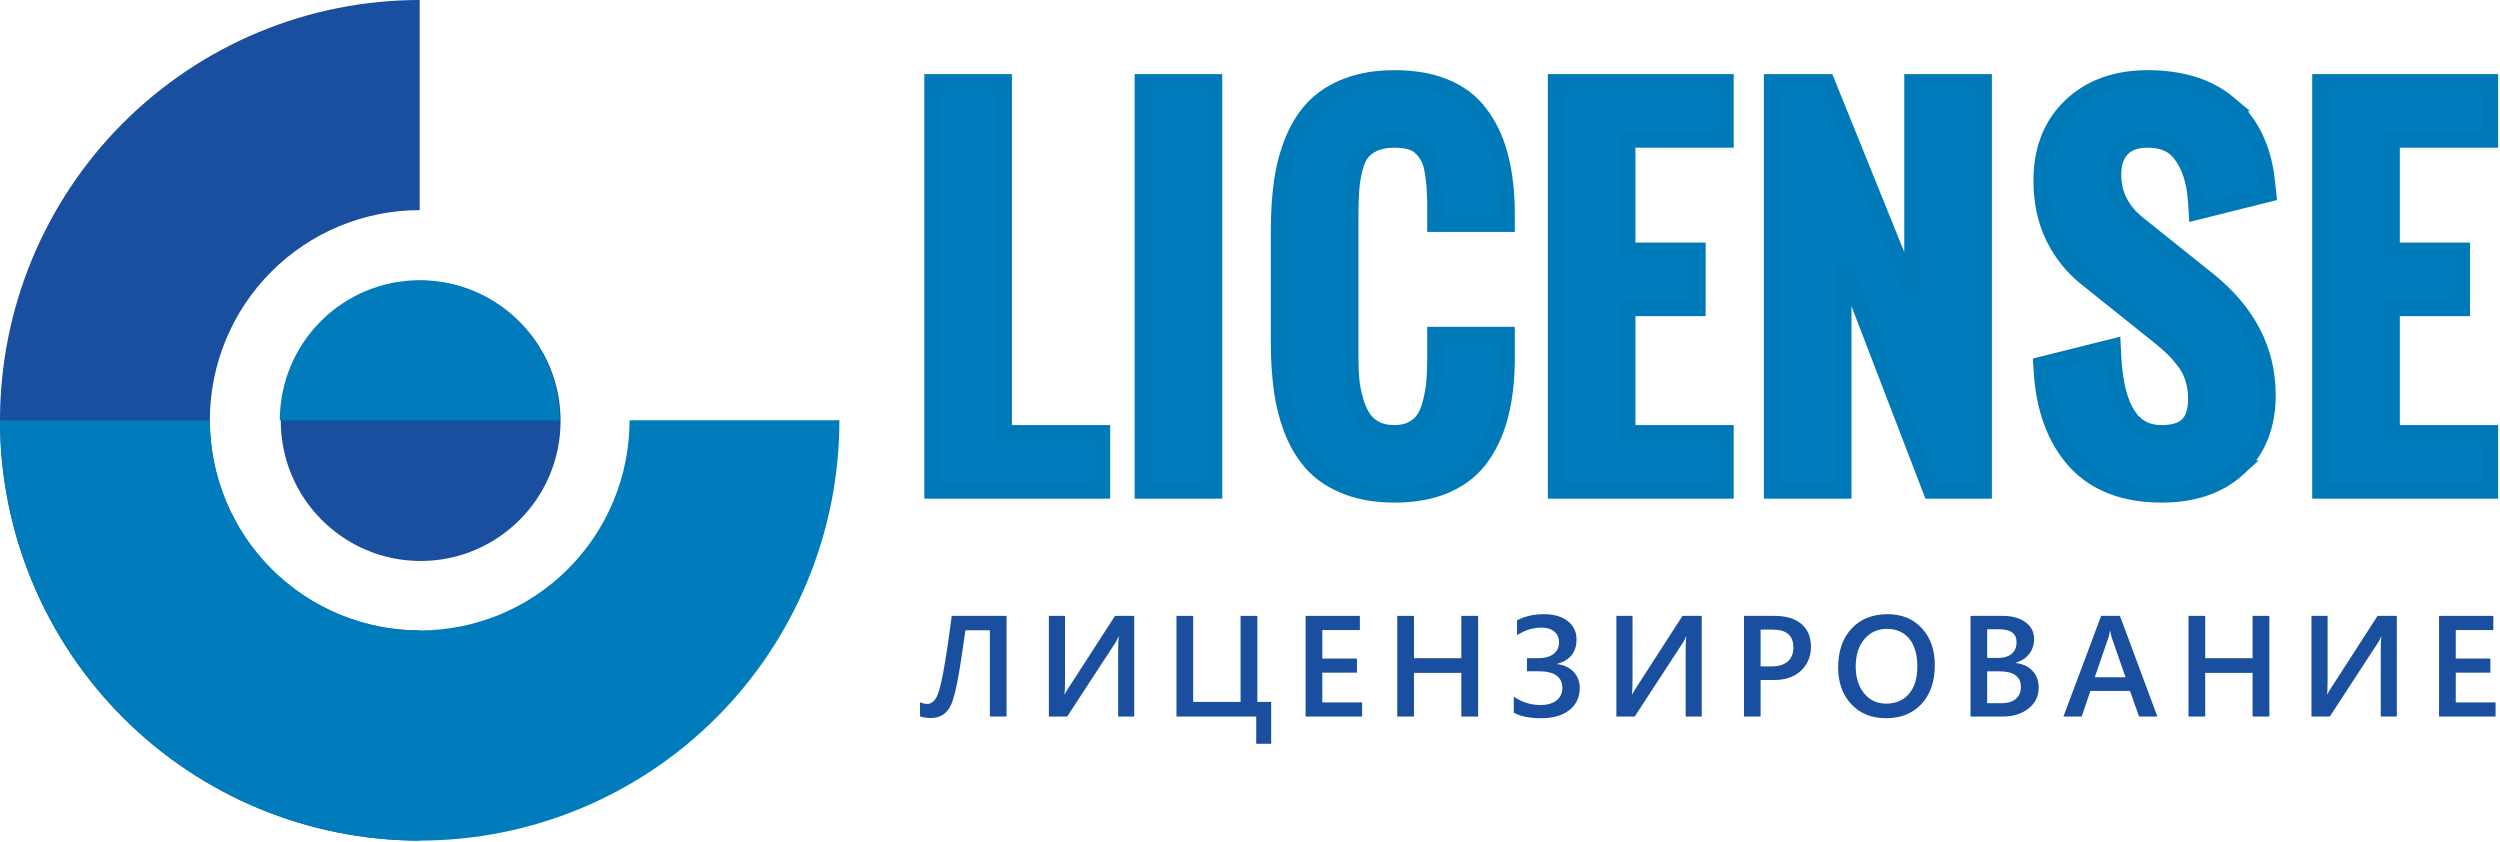 <?xml version="1.0" encoding="UTF-8"?> <svg xmlns="http://www.w3.org/2000/svg" width="1113" height="375" viewBox="0 0 1113 375" fill="none"><path d="M187.283 249.743C221.682 249.743 249.566 221.819 249.566 187.371C249.566 152.924 221.682 125 187.283 125C152.884 125 125 152.924 125 187.371C125 221.819 152.884 249.743 187.283 249.743Z" fill="#194F9E"></path><path d="M186.85 0C162.313 0 138.015 4.84 115.345 14.243C92.676 23.647 72.078 37.429 54.727 54.804C37.377 72.181 23.614 92.807 14.223 115.509C4.834 138.211 0 162.543 0 187.115C0 211.687 4.834 236.02 14.223 258.722C23.614 281.424 37.377 302.05 54.727 319.426C72.078 336.801 92.676 350.584 115.345 359.988C138.015 369.39 162.313 374.231 186.85 374.231V280.673C174.581 280.673 162.433 278.253 151.098 273.551C139.763 268.85 129.464 261.958 120.789 253.271C112.113 244.583 105.232 234.27 100.537 222.919C95.841 211.568 93.425 199.402 93.425 187.115C93.425 174.829 95.841 162.663 100.537 151.312C105.232 139.961 112.113 129.647 120.789 120.96C129.464 112.272 139.763 105.381 151.098 100.68C162.433 95.977 174.581 93.558 186.85 93.558V0Z" fill="#194F9E"></path><path d="M0 187.115C0 211.687 4.834 236.02 14.223 258.722C23.614 281.424 37.377 302.05 54.727 319.426C72.078 336.801 92.676 350.584 115.345 359.987C138.015 369.39 162.313 374.231 186.85 374.231C211.388 374.231 235.686 369.39 258.355 359.987C281.025 350.584 301.622 336.801 318.974 319.426C336.324 302.05 350.087 281.424 359.478 258.722C368.867 236.02 373.701 211.687 373.701 187.115H280.276C280.276 199.402 277.859 211.567 273.164 222.918C268.469 234.269 261.587 244.583 252.912 253.271C244.237 261.958 233.938 268.849 222.603 273.551C211.268 278.253 199.12 280.673 186.85 280.673C174.581 280.673 162.433 278.253 151.098 273.551C139.763 268.849 129.464 261.958 120.789 253.271C112.113 244.583 105.232 234.269 100.537 222.918C95.841 211.567 93.425 199.402 93.425 187.115H0Z" fill="#007CBD"></path><path d="M249.134 187.115C249.134 170.573 242.572 154.708 230.892 143.011C219.211 131.314 203.369 124.742 186.851 124.742C170.332 124.742 154.49 131.314 142.809 143.011C131.129 154.708 124.566 170.573 124.566 187.115H186.851H249.134Z" fill="#007CBD"></path><path d="M1108.65 36.5V62.25H1064.9V111.5H1096.15V137.25H1064.9V192.75H1108.65V218.5H1032.9V36.5H1108.65Z" fill="#007CBD" stroke="#0079B8" stroke-width="7"></path><path d="M956.137 34.742C970.895 34.742 983.037 38.37 992.171 46.006H992.17C1001.05 53.313 1006.51 63.519 1008.71 76.307L1008.91 77.554L1008.92 77.591C1009.12 79.016 1009.35 80.95 1009.62 83.374L1009.94 86.406L1006.99 87.145L981.985 93.395L977.891 94.419L977.643 90.205C977.584 89.216 977.435 87.663 977.182 85.503L977.08 84.806C975.991 77.655 973.709 72.195 970.425 68.199L970.408 68.179L970.393 68.158C967.359 64.353 962.812 62.25 956.137 62.25C950.822 62.25 947.217 63.731 944.792 66.254L944.78 66.267L944.769 66.278C942.325 68.771 940.887 72.445 940.887 77.793C940.887 86.189 944.266 93.267 951.369 99.193L952.068 99.763L983.323 124.767L983.337 124.778C1000.69 138.812 1009.64 155.874 1009.64 175.84C1009.64 189.437 1005.39 200.479 996.588 208.496L996.589 208.497C987.916 216.453 976.382 220.258 962.387 220.258C946.18 220.258 933.23 215.552 924.087 205.707L923.654 205.234L923.646 205.224C914.715 195.239 909.904 181.781 908.894 165.213L908.716 162.31L911.538 161.604L936.538 155.354L940.672 154.321L940.883 158.577C941.489 170.82 943.822 179.452 947.477 184.934C950.973 190.179 955.804 192.75 962.387 192.75C968.097 192.75 971.737 191.325 973.975 189.088C976.212 186.851 977.637 183.21 977.637 177.5C977.637 174.118 977.163 171.079 976.254 168.353L976.24 168.312L976.228 168.271C975.38 165.503 974.058 163 972.251 160.741L972.226 160.708C970.21 158.126 968.451 156.168 966.946 154.779L966.92 154.755L966.895 154.729C965.31 153.206 963.089 151.295 960.2 148.983L928.95 123.983V123.982C922.802 119.155 917.899 113.051 914.236 105.726L914.228 105.708L914.22 105.69C910.572 98.184 908.789 89.738 908.789 80.43C908.789 66.754 913.07 55.52 921.889 47.132C930.671 38.778 942.21 34.742 956.137 34.742Z" fill="#007CBD" stroke="#0079B8" stroke-width="7"></path><path d="M813.392 36.5L814.276 38.688L851.281 130.209V36.5H883.281V218.5H859.604L858.74 216.255L820.781 117.462V218.5H788.781V36.5H813.392Z" fill="#007CBD" stroke="#0079B8" stroke-width="7"></path><path d="M768.352 36.5V62.25H724.602V111.5H755.852V137.25H724.602V192.75H768.352V218.5H692.602V36.5H768.352Z" fill="#007CBD" stroke="#0079B8" stroke-width="7"></path><path d="M620.82 34.742C629.292 34.742 636.792 35.995 643.232 38.613C649.679 41.234 654.925 45.146 658.854 50.375H658.855C662.72 55.433 665.571 61.263 667.438 67.819H667.439C669.36 74.335 670.464 81.844 670.8 90.305L670.846 91.429C670.884 92.676 670.902 94.29 670.902 96.25V99.75H638.902V90.71C638.838 87.322 638.71 84.482 638.523 82.178L638.522 82.17C638.339 79.843 638.001 77.442 637.506 74.964C637.041 72.638 636.378 70.909 635.613 69.666L635.572 69.6L635.534 69.532C634.75 68.121 633.72 66.819 632.42 65.627L632.364 65.575L632.311 65.522C631.3 64.511 629.937 63.71 628.087 63.196L628.044 63.185L628.001 63.172C626.065 62.58 623.689 62.25 620.82 62.25C617.163 62.25 614.194 62.839 611.815 63.892C609.369 65.004 607.61 66.375 606.391 67.936L606.357 67.978C605.137 69.491 604.048 71.716 603.219 74.837C602.417 78.109 601.898 81.301 601.653 84.414V84.42C601.403 87.55 601.273 91.486 601.273 96.25V158.75C601.273 162.821 601.432 166.477 601.744 169.726C602.11 172.868 602.777 176.021 603.75 179.187L603.932 179.751C604.85 182.523 605.966 184.775 607.238 186.565C608.581 188.366 610.357 189.874 612.639 191.076C614.868 192.155 617.564 192.75 620.82 192.75C624.082 192.75 626.677 192.122 628.735 191.018C630.972 189.817 632.602 188.356 633.741 186.672L633.761 186.643L633.781 186.614C635.026 184.851 636.082 182.453 636.854 179.303L636.862 179.272L636.87 179.243C637.733 175.976 638.28 172.828 638.522 169.799C638.774 166.66 638.902 162.981 638.902 158.75V149H670.902V158.75C670.902 167.999 670.072 176.224 668.366 183.389C666.717 190.59 663.986 197.042 660.146 202.699L660.147 202.7C656.241 208.487 650.896 212.869 644.221 215.852L644.22 215.851C637.603 218.836 629.765 220.258 620.82 220.258C613.14 220.258 606.234 219.171 600.166 216.913C594.167 214.681 589.116 211.56 585.12 207.491L585.099 207.47C581.173 203.402 578.019 198.427 575.598 192.615L575.588 192.593L575.578 192.569C573.256 186.765 571.627 180.605 570.678 174.099C569.737 167.646 569.273 160.41 569.273 152.402V102.5C569.273 94.493 569.737 87.256 570.678 80.804C571.627 74.296 573.258 68.163 575.584 62.417L575.592 62.398L576.055 61.306C578.412 55.897 581.42 51.276 585.12 47.509C589.116 43.44 594.167 40.319 600.166 38.087C606.234 35.829 613.14 34.742 620.82 34.742Z" fill="#007CBD" stroke="#0079B8" stroke-width="7"></path><path d="M540.641 36.5V218.5H508.641V36.5H540.641Z" fill="#007CBD" stroke="#0079B8" stroke-width="7"></path><path d="M447 36.5V192.75H490.75V218.5H415V36.5H447Z" fill="#007CBD" stroke="#0079B8" stroke-width="7"></path><path d="M1111.03 319H1085.87V274.188H1110.03V280.5H1093.31V293.188H1108.71V299.469H1093.31V312.719H1111.03V319Z" fill="#194F9E"></path><path d="M1067.07 319H1059.91V289.156C1059.91 286.469 1060.01 284.573 1060.22 283.469H1060.04C1059.68 284.406 1059.24 285.271 1058.72 286.062L1037.22 319H1029.07V274.188H1036.25V302.688C1036.25 305.958 1036.17 308.094 1036 309.094H1036.13C1036.55 308.26 1037.09 307.344 1037.75 306.344L1058.5 274.188H1067.07V319Z" fill="#194F9E"></path><path d="M1010.32 319H1002.86V299.562H981.762V319H974.324V274.188H981.762V293.031H1002.86V274.188H1010.32V319Z" fill="#194F9E"></path><path d="M960.457 319H952.301L948.27 307.594H930.645L926.77 319H918.645L935.426 274.188H943.801L960.457 319ZM946.301 301.531L940.082 283.656C939.895 283.073 939.697 282.135 939.488 280.844H939.363C939.176 282.031 938.967 282.969 938.738 283.656L932.582 301.531H946.301Z" fill="#194F9E"></path><path d="M877.277 319V274.188H891.496C895.829 274.188 899.257 275.135 901.777 277.031C904.319 278.927 905.59 281.396 905.59 284.438C905.59 286.979 904.871 289.188 903.434 291.062C901.996 292.938 900.007 294.271 897.465 295.062V295.188C900.548 295.542 903.007 296.688 904.84 298.625C906.694 300.542 907.621 303.042 907.621 306.125C907.621 309.958 906.111 313.062 903.09 315.438C900.069 317.812 896.257 319 891.652 319H877.277ZM884.684 280.156V292.906H889.496C892.079 292.906 894.1 292.302 895.559 291.094C897.038 289.865 897.777 288.135 897.777 285.906C897.777 282.073 895.215 280.156 890.09 280.156H884.684ZM884.684 298.875V313.062H891.027C893.798 313.062 895.934 312.427 897.434 311.156C898.954 309.865 899.715 308.094 899.715 305.844C899.715 301.198 896.496 298.875 890.059 298.875H884.684Z" fill="#194F9E"></path><path d="M839.691 319.75C833.233 319.75 828.056 317.656 824.16 313.469C820.285 309.281 818.348 303.833 818.348 297.125C818.348 289.917 820.327 284.167 824.285 279.875C828.243 275.583 833.618 273.438 840.41 273.438C846.702 273.438 851.764 275.521 855.598 279.688C859.452 283.854 861.379 289.302 861.379 296.031C861.379 303.344 859.41 309.125 855.473 313.375C851.535 317.625 846.275 319.75 839.691 319.75ZM840.035 279.969C835.931 279.969 832.587 281.5 830.004 284.562C827.441 287.625 826.16 291.656 826.16 296.656C826.16 301.635 827.41 305.646 829.91 308.688C832.41 311.729 835.681 313.25 839.723 313.25C844.014 313.25 847.4 311.802 849.879 308.906C852.358 306.01 853.598 301.958 853.598 296.75C853.598 291.396 852.389 287.26 849.973 284.344C847.577 281.427 844.264 279.969 840.035 279.969Z" fill="#194F9E"></path><path d="M783.824 302.75V319H776.418V274.188H790.012C795.158 274.188 799.147 275.385 801.98 277.781C804.814 280.177 806.23 283.552 806.23 287.906C806.23 292.26 804.751 295.823 801.793 298.594C798.835 301.365 794.835 302.75 789.793 302.75H783.824ZM783.824 280.312V296.688H788.637C791.824 296.688 794.251 295.948 795.918 294.469C797.585 292.99 798.418 290.906 798.418 288.219C798.418 282.948 795.355 280.312 789.23 280.312H783.824Z" fill="#194F9E"></path><path d="M757.609 319H750.453V289.156C750.453 286.469 750.557 284.573 750.766 283.469H750.578C750.224 284.406 749.786 285.271 749.266 286.062L727.766 319H719.609V274.188H726.797V302.688C726.797 305.958 726.714 308.094 726.547 309.094H726.672C727.089 308.26 727.63 307.344 728.297 306.344L749.047 274.188H757.609V319Z" fill="#194F9E"></path><path d="M673.93 317.25V310.125C677.451 312.625 681.451 313.875 685.93 313.875C688.867 313.875 691.201 313.198 692.93 311.844C694.68 310.469 695.555 308.635 695.555 306.344C695.555 301.344 692.023 298.844 684.961 298.844H679.805V293.031H684.648C687.648 293.031 689.971 292.406 691.617 291.156C693.263 289.906 694.086 288.146 694.086 285.875C694.086 283.917 693.388 282.354 691.992 281.188C690.596 280 688.68 279.406 686.242 279.406C682.534 279.406 678.919 280.531 675.398 282.781V276.156C678.857 274.344 682.846 273.438 687.367 273.438C691.867 273.438 695.409 274.469 697.992 276.531C700.576 278.573 701.867 281.26 701.867 284.594C701.867 290.365 698.982 294.01 693.211 295.531V295.656C696.294 296.01 698.742 297.156 700.555 299.094C702.388 301.031 703.305 303.427 703.305 306.281C703.305 310.385 701.773 313.656 698.711 316.094C695.648 318.531 691.461 319.75 686.148 319.75C680.878 319.75 676.805 318.917 673.93 317.25Z" fill="#194F9E"></path><path d="M658.062 319H650.594V299.562H629.5V319H622.062V274.188H629.5V293.031H650.594V274.188H658.062V319Z" fill="#194F9E"></path><path d="M606.414 319H581.258V274.188H605.414V280.5H588.695V293.188H604.102V299.469H588.695V312.719H606.414V319Z" fill="#194F9E"></path><path d="M565.922 331.125H559.266V319H523.766V274.188H531.203V312.5H552.297V274.188H559.766V312.5H565.922V331.125Z" fill="#194F9E"></path><path d="M504.961 319H497.805V289.156C497.805 286.469 497.909 284.573 498.117 283.469H497.93C497.576 284.406 497.138 285.271 496.617 286.062L475.117 319H466.961V274.188H474.148V302.688C474.148 305.958 474.065 308.094 473.898 309.094H474.023C474.44 308.26 474.982 307.344 475.648 306.344L496.398 274.188H504.961V319Z" fill="#194F9E"></path><path d="M448.125 319H440.688V280.594H429.812C428.292 291.406 427.094 299.052 426.219 303.531C425.344 307.99 424.458 311.281 423.562 313.406C422.667 315.51 421.448 317.083 419.906 318.125C418.365 319.146 416.521 319.656 414.375 319.656C412.542 319.656 410.948 319.417 409.594 318.938V312.594C410.594 313.115 411.708 313.375 412.938 313.375C414.208 313.375 415.396 312.635 416.5 311.156C417.604 309.677 418.729 305.833 419.875 299.625C421.042 293.396 422.323 284.917 423.719 274.188H448.125V319Z" fill="#194F9E"></path></svg> 